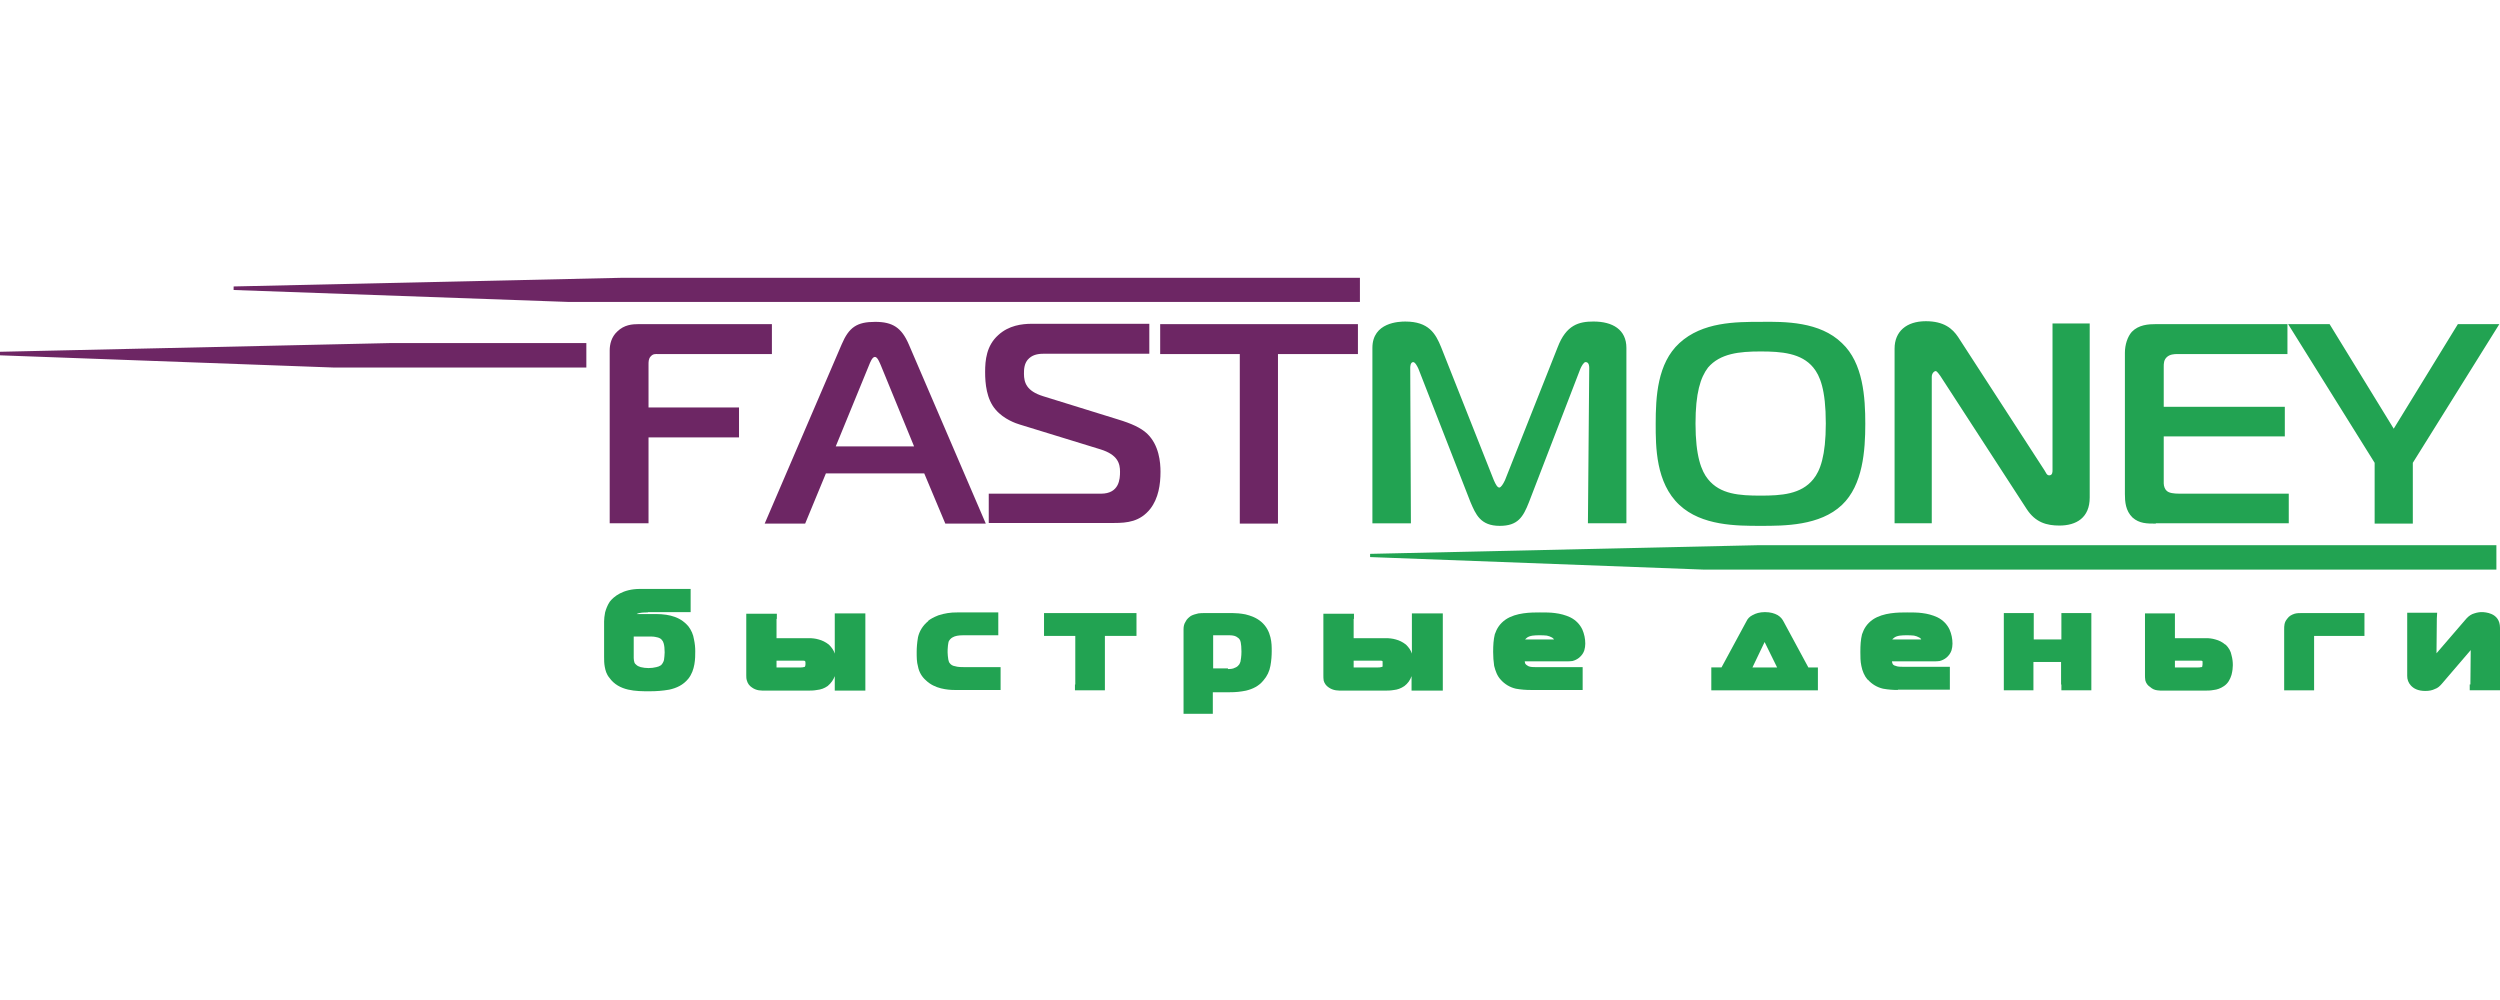 <svg width="180" height="72" viewBox="0 0 180 72" fill="none" xmlns="http://www.w3.org/2000/svg">
<g clip-path="url(#clip0_1704_1140)">
<path fill-rule="evenodd" clip-rule="evenodd" d="M43.898 37.7V25.236C43.898 24.796 44.016 24.264 44.443 23.869C44.941 23.383 45.509 23.336 46.007 23.336H55.577V25.491H47.38C47.191 25.491 47.025 25.467 46.859 25.653C46.694 25.815 46.694 26.047 46.694 26.232V29.336H53.209V31.491H46.694V37.677H43.898V37.7ZM60.6 24.796C61.122 23.568 61.69 23.174 63.017 23.174C64.272 23.174 64.913 23.591 65.433 24.796L70.977 37.7H68.063L66.546 34.086H59.464L57.971 37.7H55.057L60.6 24.796ZM60.174 32.14H65.813L63.42 26.302C63.325 26.093 63.183 25.698 62.993 25.698C62.804 25.698 62.662 26.069 62.567 26.302L60.174 32.14ZM71.142 35.545H79.268C80.595 35.545 80.642 34.479 80.642 33.97C80.642 33.391 80.5 32.742 79.221 32.349L73.416 30.564C73.18 30.495 72.279 30.193 71.688 29.498C71.023 28.733 70.929 27.599 70.929 26.789C70.929 25.931 71.023 24.888 71.877 24.124C72.635 23.428 73.582 23.313 74.293 23.313H82.751V25.467H75.24C74.862 25.467 74.435 25.491 74.103 25.791C73.725 26.115 73.725 26.626 73.725 26.904C73.725 27.552 73.914 28.155 75.099 28.525L80.476 30.193C81.472 30.495 82.134 30.797 82.584 31.213C83.461 32.047 83.556 33.298 83.556 33.97C83.556 34.874 83.413 35.869 82.822 36.635C82.087 37.561 81.163 37.654 80.216 37.654H71.19V35.545H71.142ZM89.265 37.7V25.491H83.533V23.336H97.771V25.491H92.014V37.7H89.267H89.265ZM97.914 21.738H40.89L16.821 20.88V20.625L44.846 20H97.914V21.738ZM42.217 26.464H24.07L0 25.583V25.328L28.026 24.703H42.217V26.464Z" fill="#6D2664"/>
<path fill-rule="evenodd" clip-rule="evenodd" d="M110.089 36.148C109.663 37.237 109.284 37.862 107.981 37.862C106.583 37.862 106.252 37.028 105.873 36.148L102.129 26.557C102.058 26.395 101.893 26.071 101.75 26.071C101.537 26.071 101.537 26.441 101.537 26.488L101.585 37.678H98.813V25.05C98.813 23.197 100.756 23.151 101.181 23.151C102.864 23.151 103.361 24.008 103.764 25.004L107.554 34.572C107.696 34.896 107.815 35.105 107.957 35.105C108.075 35.083 108.218 34.874 108.36 34.572L112.15 25.004C112.767 23.382 113.69 23.15 114.733 23.15C116.106 23.15 117.101 23.73 117.101 25.05V37.677H114.33L114.425 26.487C114.425 26.116 114.259 26.07 114.164 26.07C114.021 26.07 113.856 26.394 113.785 26.556L110.089 36.148V36.148ZM132.62 24.703C134.159 26.14 134.301 28.641 134.301 30.518C134.301 32.418 134.136 34.921 132.62 36.356C131.031 37.862 128.473 37.862 126.768 37.862C125.039 37.862 122.527 37.862 120.916 36.356C119.21 34.758 119.21 32.163 119.21 30.517C119.21 28.572 119.328 26.162 120.916 24.703C122.575 23.173 124.991 23.173 126.768 23.173C128.521 23.151 131.031 23.151 132.62 24.703ZM122.977 34.503C123.854 35.592 125.228 35.685 126.768 35.685C128.261 35.685 129.681 35.592 130.558 34.503C131.056 33.9 131.458 32.811 131.458 30.495C131.458 28.016 131.031 27.043 130.558 26.464C129.705 25.421 128.261 25.305 126.768 25.305C125.228 25.305 123.854 25.445 122.977 26.464C122.432 27.182 122.077 28.294 122.077 30.495C122.077 32.858 122.504 33.924 122.977 34.503ZM150.459 35.824C150.459 37.283 149.487 37.84 148.279 37.84C147.379 37.84 146.55 37.63 145.91 36.634L139.703 27.066C139.489 26.765 139.418 26.718 139.371 26.718C139.277 26.718 139.087 26.858 139.087 27.135V37.677H136.41V25.097C136.41 23.869 137.263 23.127 138.66 23.127C139.964 23.127 140.579 23.66 140.982 24.263L147.212 33.877C147.308 34.017 147.355 34.225 147.545 34.225C147.781 34.225 147.781 33.97 147.781 33.877V23.29H150.459V35.824ZM155.22 37.7C154.58 37.7 154.035 37.7 153.538 37.259C153.041 36.773 152.993 36.125 152.993 35.569V25.398C152.993 24.819 153.183 24.239 153.491 23.892C153.988 23.382 154.675 23.336 155.268 23.336H164.696V25.491H156.784C156.523 25.491 156.239 25.514 156.026 25.699C155.789 25.907 155.789 26.186 155.789 26.394V29.291H164.507V31.421H155.789V34.804C155.789 35.012 155.883 35.245 156.001 35.337C156.168 35.499 156.499 35.545 156.949 35.545H164.791V37.677H155.22V37.7ZM176.968 23.336H179.953L173.723 33.322V37.7H170.974V33.322L164.744 23.336H167.729L172.348 30.866L176.968 23.336V23.336ZM179.74 41.013H122.717L98.647 40.109V39.878L126.697 39.252H179.74V41.013V41.013ZM46.646 44.094C46.409 44.094 46.03 44.094 45.841 44.211H47.215C47.759 44.211 48.209 44.279 48.589 44.418C49.039 44.581 49.346 44.836 49.561 45.091C49.773 45.369 49.916 45.694 49.963 46.018C50.034 46.342 50.058 46.62 50.058 46.897C50.058 47.384 50.058 48.241 49.56 48.867C49.182 49.331 48.707 49.539 48.186 49.655C47.709 49.738 47.225 49.776 46.741 49.771C45.817 49.771 44.562 49.771 43.875 48.798C43.661 48.543 43.59 48.265 43.543 48.01C43.495 47.755 43.495 47.524 43.495 47.292V44.744C43.495 44.558 43.519 44.35 43.567 44.095C43.637 43.839 43.733 43.584 43.898 43.33C44.041 43.144 44.276 42.913 44.633 42.727C44.988 42.542 45.461 42.403 46.078 42.403H49.726V44.072H46.646V44.095V44.094ZM45.628 47.384C45.628 47.501 45.651 47.593 45.675 47.685C45.699 47.779 45.77 47.825 45.817 47.87C45.889 47.941 45.983 47.987 46.126 48.032C46.499 48.124 46.889 48.124 47.263 48.032C47.381 48.01 47.494 47.962 47.594 47.894C47.697 47.791 47.77 47.663 47.807 47.523C47.834 47.339 47.85 47.154 47.855 46.968C47.855 46.688 47.831 46.481 47.783 46.319C47.761 46.222 47.712 46.134 47.642 46.064C47.617 46.018 47.523 45.948 47.38 45.902C47.263 45.878 47.119 45.832 46.93 45.832H45.628V47.384ZM55.507 44.558V46.365H58.28C58.658 46.365 59.084 46.435 59.416 46.713C59.795 47.037 59.819 47.501 59.819 47.87C59.819 48.195 59.795 48.728 59.345 49.029C59.013 49.261 58.563 49.284 58.161 49.284H55.057C54.843 49.284 54.607 49.261 54.393 49.122C54.157 48.936 54.157 48.751 54.157 48.566V44.558H55.507V44.558ZM55.507 48.15C55.507 48.218 55.483 48.357 55.601 48.403C55.697 48.473 55.815 48.473 55.91 48.473H57.686C57.875 48.473 58.113 48.473 58.279 48.334C58.421 48.196 58.444 47.963 58.444 47.801C58.444 47.663 58.444 47.43 58.279 47.315C58.136 47.175 57.876 47.153 57.734 47.153H55.554V48.149H55.506L55.507 48.15ZM60.53 44.558H61.881V49.284H60.53V44.558Z" fill="#22A352"/>
<path fill-rule="evenodd" clip-rule="evenodd" d="M55.507 44.558V46.366H58.28C58.658 46.366 59.084 46.435 59.416 46.713C59.795 47.037 59.819 47.501 59.819 47.871C59.819 48.195 59.795 48.729 59.345 49.03C59.013 49.261 58.563 49.284 58.161 49.284H55.057C54.843 49.284 54.607 49.261 54.393 49.122C54.157 48.937 54.157 48.751 54.157 48.566V44.558H55.507V44.558ZM55.507 48.15C55.507 48.218 55.483 48.357 55.601 48.404C55.697 48.473 55.815 48.473 55.91 48.473H57.686C57.875 48.473 58.113 48.473 58.279 48.335C58.421 48.196 58.444 47.964 58.444 47.802C58.444 47.663 58.444 47.431 58.279 47.316C58.136 47.176 57.876 47.154 57.734 47.154H55.554V48.149H55.506L55.507 48.15ZM60.53 44.558H61.88V49.284H60.53V44.558Z" fill="#22A352"/>
<path d="M55.91 44.558V45.948H58.255C58.469 45.948 58.706 45.971 58.942 46.041C59.203 46.11 59.44 46.226 59.677 46.411C59.89 46.62 60.032 46.828 60.103 47.06V44.165H62.306V49.724H60.103V48.682C60.008 48.937 59.843 49.191 59.582 49.4C59.358 49.557 59.096 49.653 58.824 49.678C58.587 49.724 58.35 49.724 58.161 49.724H55.057C54.939 49.724 54.796 49.724 54.631 49.701C54.451 49.672 54.28 49.601 54.133 49.493C53.959 49.381 53.832 49.207 53.778 49.007C53.731 48.867 53.731 48.751 53.731 48.613V44.187H55.934V44.558H55.91V44.558ZM55.081 46.342V44.952H54.583V48.543C54.583 48.613 54.583 48.682 54.607 48.705C54.607 48.729 54.631 48.729 54.654 48.775C54.702 48.798 54.749 48.822 54.82 48.844C54.915 48.867 54.986 48.867 55.081 48.867H55.649C55.539 48.841 55.434 48.794 55.341 48.729H55.318C55.081 48.543 55.081 48.334 55.081 48.172V46.342V46.342ZM58.255 46.759H57.994H58.042C58.208 46.782 58.373 46.852 58.54 46.99C58.848 47.246 58.848 47.57 58.848 47.778V47.801C58.848 47.894 58.848 48.034 58.824 48.172C58.777 48.334 58.706 48.496 58.563 48.636C58.426 48.764 58.252 48.844 58.066 48.867L58.019 48.891H58.184C58.373 48.891 58.563 48.891 58.729 48.867C58.871 48.844 59.013 48.798 59.132 48.729C59.244 48.639 59.327 48.518 59.369 48.381C59.392 48.219 59.416 48.034 59.416 47.895C59.416 47.732 59.392 47.547 59.369 47.408C59.341 47.264 59.266 47.134 59.156 47.037C59.04 46.95 58.912 46.88 58.777 46.828C58.588 46.759 58.421 46.759 58.255 46.759H58.255ZM55.91 48.056H57.639C57.711 48.056 57.782 48.056 57.852 48.034C57.9 48.034 57.924 48.01 57.948 48.01C57.948 47.987 57.971 47.987 57.971 47.964C57.994 47.918 57.994 47.848 57.994 47.778C57.994 47.709 57.994 47.616 57.971 47.616L57.948 47.593C57.924 47.57 57.9 47.57 57.852 47.57H55.91V48.056V48.056ZM61.453 44.952H60.956V48.867H61.453V44.951V44.952Z" fill="#22A352"/>
<path fill-rule="evenodd" clip-rule="evenodd" d="M68.726 49.284C68.276 49.284 67.494 49.215 66.949 48.706C66.451 48.242 66.404 47.64 66.404 46.968C66.404 46.412 66.428 45.601 67.067 45.069C67.328 44.86 67.802 44.558 68.867 44.558H71.402V45.368H69.294C68.417 45.368 67.991 45.717 67.849 46.11C67.755 46.366 67.755 46.875 67.755 46.99C67.755 47.27 67.778 47.732 67.967 47.987C68.252 48.427 68.892 48.473 69.436 48.473H71.569V49.284H68.727H68.726Z" fill="#22A352"/>
<path d="M68.726 49.678C68.465 49.678 68.134 49.655 67.754 49.562C67.376 49.47 66.972 49.284 66.665 48.983C66.367 48.726 66.167 48.374 66.096 47.987C66.001 47.663 66.001 47.315 66.001 46.944C66.001 46.643 66.025 46.296 66.096 45.879C66.191 45.462 66.428 45.045 66.831 44.72V44.697C66.972 44.581 67.209 44.443 67.565 44.303C68 44.159 68.457 44.089 68.915 44.095H71.877V45.74H69.342C69.01 45.74 68.773 45.786 68.607 45.879C68.47 45.948 68.362 46.062 68.299 46.203C68.276 46.273 68.276 46.365 68.252 46.482C68.228 46.666 68.228 46.875 68.228 46.968C68.228 47.106 68.252 47.315 68.276 47.477C68.299 47.57 68.323 47.686 68.37 47.732C68.413 47.796 68.469 47.849 68.535 47.889C68.6 47.929 68.673 47.954 68.749 47.964C68.963 48.034 69.247 48.034 69.484 48.034H72.043V49.678H68.726ZM67.968 48.775C68.229 48.844 68.513 48.867 68.702 48.867H68.915C68.773 48.844 68.631 48.844 68.489 48.798C68.11 48.705 67.802 48.52 67.589 48.195C67.494 48.056 67.447 47.848 67.4 47.663C67.356 47.449 67.332 47.232 67.328 47.015C67.328 46.921 67.351 46.69 67.351 46.435C67.376 46.295 67.399 46.111 67.447 45.994C67.541 45.67 67.778 45.392 68.158 45.207C68.37 45.114 68.608 45.022 68.915 44.998H68.868C68.394 44.998 68.062 45.067 67.802 45.138C67.633 45.201 67.474 45.286 67.328 45.392C67.067 45.6 66.95 45.855 66.901 46.11C66.831 46.411 66.807 46.713 66.807 46.99C66.807 47.314 66.831 47.593 66.901 47.825C66.949 48.034 67.043 48.242 67.233 48.427C67.447 48.589 67.707 48.705 67.968 48.775V48.775Z" fill="#22A352"/>
<path fill-rule="evenodd" clip-rule="evenodd" d="M77.823 49.284V45.346H75.597V44.558H81.4V45.346H79.15V49.284H77.823Z" fill="#22A352"/>
<path d="M77.421 49.284V45.786H75.17V44.142H81.827V45.785H79.552V49.702H77.397V49.285H77.421V49.284ZM78.25 45.345V48.843H78.723V44.952H78.25V45.345V45.345Z" fill="#22A352"/>
<path fill-rule="evenodd" clip-rule="evenodd" d="M86.945 50.976H85.641V45.3C85.641 44.976 85.831 44.789 85.973 44.697C86.186 44.558 86.471 44.558 86.707 44.558H88.769C89.147 44.558 89.953 44.605 90.522 45.091C91.137 45.601 91.137 46.366 91.137 46.898C91.137 47.547 91.114 48.242 90.664 48.729C90.119 49.377 89.171 49.446 88.579 49.446H86.921V50.976H86.944H86.945ZM88.412 48.59C89.077 48.59 89.385 48.335 89.55 48.149C89.669 48.011 89.811 47.709 89.811 46.99C89.811 46.342 89.716 46.064 89.645 45.948C89.479 45.624 89.1 45.393 88.508 45.393H87.229C87.159 45.391 87.091 45.416 87.04 45.462C87.012 45.479 86.988 45.503 86.972 45.531C86.955 45.559 86.945 45.591 86.944 45.624V48.613H88.413V48.589L88.412 48.59Z" fill="#22A352"/>
<path fill-rule="evenodd" clip-rule="evenodd" d="M86.945 50.976H85.641V45.3C85.641 44.976 85.831 44.789 85.973 44.697C86.186 44.558 86.471 44.558 86.707 44.558H88.769C89.147 44.558 89.953 44.605 90.522 45.091C91.137 45.601 91.137 46.366 91.137 46.898C91.137 47.547 91.114 48.242 90.664 48.729C90.119 49.377 89.171 49.446 88.579 49.446H86.921V50.976H86.944H86.945ZM88.412 48.59C89.077 48.59 89.385 48.335 89.55 48.149C89.669 48.011 89.811 47.709 89.811 46.99C89.811 46.342 89.716 46.064 89.645 45.948C89.479 45.624 89.1 45.393 88.508 45.393H87.229C87.229 45.393 87.086 45.415 87.04 45.462C86.968 45.508 86.944 45.624 86.944 45.624V48.613H88.413V48.589L88.412 48.59Z" fill="#22A352"/>
<path d="M86.945 51.392H85.215V45.3C85.215 45.091 85.262 44.906 85.357 44.767C85.451 44.558 85.618 44.443 85.736 44.35C85.902 44.258 86.092 44.211 86.281 44.165C86.423 44.142 86.589 44.142 86.707 44.142H88.769C88.981 44.142 89.314 44.165 89.669 44.234C90.048 44.327 90.451 44.466 90.806 44.767C91.185 45.091 91.374 45.486 91.47 45.879C91.564 46.25 91.564 46.597 91.564 46.876C91.564 47.2 91.54 47.571 91.47 47.941C91.403 48.328 91.231 48.689 90.972 48.984C90.64 49.401 90.189 49.61 89.716 49.725C89.334 49.805 88.945 49.844 88.555 49.841H87.323V51.393H86.945V51.392ZM86.045 50.559H86.518V49.006H88.602C88.887 49.006 89.242 48.983 89.575 48.914C89.882 48.843 90.166 48.705 90.379 48.45C90.545 48.265 90.64 48.033 90.687 47.778C90.758 47.5 90.758 47.175 90.758 46.897C90.758 46.643 90.758 46.365 90.687 46.064C90.616 45.832 90.498 45.578 90.285 45.392H90.261C90.048 45.183 89.764 45.09 89.503 45.021C89.242 44.952 88.958 44.952 88.791 44.952H86.707C86.613 44.952 86.494 44.952 86.399 44.975C86.305 44.998 86.257 44.998 86.186 45.044C86.163 45.068 86.092 45.114 86.092 45.16C86.068 45.183 86.068 45.252 86.068 45.299V50.559H86.044H86.045ZM88.412 48.172C88.627 48.172 88.792 48.149 88.91 48.079C89.025 48.042 89.125 47.969 89.195 47.87L89.219 47.848C89.242 47.825 89.266 47.755 89.314 47.639C89.337 47.5 89.385 47.268 89.385 46.921C89.385 46.597 89.36 46.411 89.337 46.273C89.314 46.156 89.29 46.087 89.266 46.064C89.219 45.971 89.124 45.902 89.005 45.832C88.863 45.762 88.698 45.739 88.484 45.739H87.347V48.125H88.413V48.172H88.412ZM89.242 48.843C89.029 48.936 88.745 48.983 88.413 48.983H86.518V45.578C86.518 45.578 86.565 45.253 86.755 45.091L86.778 45.068L86.802 45.044C86.826 45.021 87.015 44.952 87.015 44.952L87.11 44.905H88.484C88.839 44.905 89.124 44.975 89.384 45.09C89.669 45.23 89.882 45.438 90 45.694C90.048 45.785 90.119 45.925 90.143 46.133C90.166 46.318 90.214 46.574 90.214 46.921C90.214 47.315 90.166 47.616 90.119 47.825C90.083 48.011 90.002 48.186 89.882 48.334C89.764 48.543 89.55 48.728 89.242 48.843V48.843Z" fill="#22A352"/>
<path fill-rule="evenodd" clip-rule="evenodd" d="M97.036 44.558V46.366H99.784C100.163 46.366 100.589 46.435 100.921 46.713C101.3 47.037 101.324 47.501 101.324 47.871C101.324 48.195 101.3 48.729 100.874 49.03C100.518 49.261 100.092 49.284 99.689 49.284H96.586C96.372 49.284 96.112 49.261 95.899 49.122C95.686 48.937 95.686 48.751 95.686 48.566V44.558H97.036ZM97.036 48.15C97.036 48.218 97.013 48.357 97.13 48.404C97.201 48.473 97.32 48.473 97.415 48.473H99.192C99.405 48.473 99.618 48.473 99.808 48.335C99.95 48.196 99.95 47.964 99.95 47.802C99.95 47.663 99.973 47.431 99.808 47.316C99.642 47.176 99.405 47.154 99.263 47.154H97.084V48.149H97.036V48.15ZM102.058 44.558H103.432V49.284H102.058V44.558Z" fill="#22A352"/>
<path fill-rule="evenodd" clip-rule="evenodd" d="M97.036 44.558V46.366H99.784C100.163 46.366 100.589 46.435 100.921 46.713C101.3 47.037 101.324 47.501 101.324 47.871C101.324 48.195 101.3 48.729 100.874 49.03C100.518 49.261 100.092 49.284 99.689 49.284H96.586C96.372 49.284 96.112 49.261 95.899 49.122C95.686 48.937 95.686 48.751 95.686 48.566V44.558H97.036ZM97.036 48.15C97.036 48.218 97.013 48.357 97.13 48.404C97.201 48.473 97.32 48.473 97.415 48.473H99.192C99.405 48.473 99.618 48.473 99.808 48.335C99.95 48.196 99.95 47.964 99.95 47.802C99.95 47.663 99.973 47.431 99.808 47.316C99.642 47.176 99.405 47.154 99.263 47.154H97.084V48.149H97.036V48.15ZM102.058 44.558H103.432V49.284H102.058V44.558Z" fill="#22A352"/>
<path d="M97.463 44.558V45.948H99.784C99.998 45.948 100.258 45.971 100.495 46.041C100.756 46.11 100.992 46.226 101.229 46.411C101.443 46.62 101.585 46.828 101.656 47.06V44.165H103.882V49.724H101.632V48.682C101.535 48.969 101.353 49.22 101.11 49.4C100.874 49.562 100.613 49.655 100.377 49.678C100.116 49.724 99.902 49.724 99.713 49.724H96.609C96.468 49.724 96.349 49.724 96.183 49.701C95.996 49.673 95.817 49.602 95.662 49.493C95.488 49.38 95.361 49.207 95.306 49.007C95.283 48.867 95.283 48.751 95.283 48.613V44.187H97.486V44.558H97.463V44.558ZM96.609 46.342V44.952H96.112V48.705C96.136 48.729 96.136 48.729 96.159 48.775C96.207 48.798 96.278 48.822 96.349 48.844C96.42 48.867 96.515 48.867 96.609 48.867H97.178C97.06 48.842 96.948 48.794 96.847 48.729C96.586 48.543 96.609 48.334 96.609 48.172V46.342V46.342ZM99.784 46.759H99.523H99.594C99.76 46.782 99.927 46.852 100.092 46.99C100.377 47.246 100.377 47.57 100.377 47.778V47.801C100.377 47.894 100.377 48.034 100.352 48.172C100.318 48.351 100.227 48.514 100.092 48.636L100.069 48.658C99.933 48.77 99.769 48.842 99.594 48.867H99.571L99.523 48.891H99.713C99.879 48.891 100.092 48.891 100.258 48.867C100.4 48.844 100.542 48.798 100.637 48.729C100.699 48.692 100.753 48.641 100.794 48.581C100.835 48.521 100.862 48.453 100.874 48.381C100.921 48.219 100.921 48.034 100.921 47.895C100.921 47.732 100.921 47.547 100.874 47.408C100.845 47.264 100.77 47.134 100.66 47.037C100.544 46.95 100.417 46.88 100.281 46.828C100.116 46.759 99.95 46.759 99.784 46.759ZM97.463 48.056H99.192C99.286 48.056 99.358 48.056 99.429 48.034C99.452 48.034 99.5 48.01 99.523 48.01L99.547 47.987V47.778V47.616L99.523 47.593C99.5 47.57 99.476 47.57 99.429 47.57H97.463V48.056V48.056ZM103.006 44.952H102.485V48.867H103.006V44.951V44.952Z" fill="#22A352"/>
<path fill-rule="evenodd" clip-rule="evenodd" d="M110.208 49.284C109.592 49.284 108.881 49.238 108.36 48.682C107.981 48.241 107.934 47.57 107.934 46.944C107.934 46.064 107.981 45.416 108.644 44.974C109.308 44.534 110.303 44.534 110.872 44.534C111.582 44.534 112.293 44.558 112.838 44.836C113.548 45.183 113.69 45.785 113.69 46.365C113.69 46.62 113.667 46.897 113.407 47.083C113.217 47.222 113.003 47.245 112.767 47.245H109.308C109.308 47.454 109.331 47.755 109.402 47.894C109.568 48.403 110.114 48.45 110.587 48.45H113.501V49.26H110.208V49.284V49.284ZM112.056 46.457C112.316 46.457 112.364 46.295 112.364 46.18C112.364 45.878 112.151 45.647 111.985 45.532C111.653 45.322 111.226 45.322 110.847 45.322C110.493 45.322 109.947 45.322 109.592 45.646C109.331 45.902 109.331 46.156 109.331 46.48H112.056V46.458V46.457Z" fill="#22A352"/>
<path fill-rule="evenodd" clip-rule="evenodd" d="M110.208 49.284C109.592 49.284 108.881 49.238 108.36 48.682C107.981 48.241 107.934 47.57 107.934 46.944C107.934 46.064 107.981 45.416 108.644 44.974C109.308 44.534 110.303 44.534 110.872 44.534C111.582 44.534 112.293 44.558 112.838 44.836C113.548 45.183 113.69 45.785 113.69 46.365C113.69 46.62 113.667 46.897 113.407 47.083C113.217 47.222 113.003 47.245 112.767 47.245H109.308C109.308 47.454 109.331 47.755 109.402 47.894C109.568 48.403 110.114 48.45 110.587 48.45H113.501V49.26H110.208V49.284V49.284ZM112.056 46.457C112.316 46.457 112.364 46.295 112.364 46.18C112.364 45.878 112.151 45.647 111.985 45.532C111.653 45.322 111.226 45.322 110.847 45.322C110.493 45.322 109.947 45.322 109.592 45.646C109.331 45.902 109.331 46.156 109.331 46.48H112.056V46.458V46.457Z" fill="#22A352"/>
<path d="M110.208 49.678C109.876 49.678 109.521 49.655 109.142 49.586C108.72 49.49 108.338 49.263 108.052 48.938C107.792 48.658 107.673 48.311 107.579 47.941C107.531 47.611 107.507 47.278 107.507 46.944C107.507 46.458 107.531 46.064 107.625 45.671C107.768 45.253 107.981 44.905 108.408 44.605C109.166 44.095 110.256 44.095 110.872 44.095C111.251 44.095 111.63 44.095 111.961 44.141C112.34 44.188 112.696 44.28 113.051 44.443C113.477 44.651 113.761 44.975 113.927 45.322C114.069 45.646 114.14 45.995 114.14 46.342C114.14 46.504 114.117 46.666 114.069 46.828C113.998 47.037 113.88 47.199 113.69 47.361C113.55 47.471 113.389 47.55 113.217 47.593C113.075 47.616 112.932 47.616 112.79 47.616H109.781C109.781 47.663 109.806 47.709 109.806 47.756C109.853 47.848 109.947 47.918 110.043 47.964C110.185 48.034 110.422 48.034 110.611 48.034H113.951V49.678H110.208V49.678ZM109.356 48.775C109.616 48.844 109.9 48.867 110.185 48.867C110.043 48.844 109.876 48.822 109.758 48.775C109.426 48.658 109.142 48.451 109.023 48.056V48.034C109 47.941 108.952 47.825 108.929 47.663C108.906 47.523 108.906 47.384 108.906 47.246V46.481C108.906 46.295 108.906 46.133 108.952 45.948C109 45.74 109.095 45.554 109.308 45.369C109.568 45.138 109.853 45.045 110.137 44.998C109.71 45.022 109.237 45.138 108.906 45.346C108.668 45.508 108.55 45.717 108.479 45.949C108.384 46.226 108.384 46.574 108.384 46.99C108.384 47.292 108.384 47.593 108.431 47.848C108.479 48.08 108.573 48.288 108.692 48.451C108.881 48.613 109.118 48.729 109.356 48.775V48.775ZM111.89 44.976C111.748 44.952 111.559 44.952 111.416 44.952L111.487 44.976C111.748 44.998 111.985 45.068 112.198 45.207C112.34 45.3 112.53 45.462 112.624 45.624C112.719 45.763 112.79 45.971 112.79 46.18C112.798 46.332 112.747 46.481 112.648 46.597C112.557 46.721 112.421 46.804 112.269 46.828H112.814C112.909 46.828 112.98 46.828 113.051 46.806C113.098 46.782 113.146 46.782 113.193 46.736C113.24 46.713 113.288 46.643 113.288 46.597C113.311 46.504 113.311 46.435 113.311 46.342C113.311 46.087 113.288 45.856 113.169 45.647C113.06 45.436 112.886 45.265 112.672 45.161C112.459 45.068 112.198 45.022 111.89 44.975V44.976ZM111.89 46.041C111.855 45.983 111.806 45.935 111.748 45.902C111.63 45.836 111.502 45.789 111.369 45.763C111.203 45.74 111.014 45.74 110.847 45.74H110.824C110.564 45.74 110.114 45.74 109.9 45.948L109.806 46.041H111.89V46.041Z" fill="#22A352"/>
<path fill-rule="evenodd" clip-rule="evenodd" d="M126.08 44.952C126.223 44.697 126.459 44.488 127.052 44.488C127.692 44.488 127.905 44.72 128.023 44.952L129.918 48.474H130.464V49.284H123.641V48.474H124.185L126.08 44.952V44.952ZM125.488 48.474H128.639L127.194 45.531C127.17 45.485 127.147 45.392 127.076 45.392C127.028 45.392 126.981 45.461 126.957 45.531L125.488 48.473V48.474Z" fill="#22A352"/>
<path fill-rule="evenodd" clip-rule="evenodd" d="M126.08 44.952C126.223 44.697 126.459 44.488 127.052 44.488C127.692 44.488 127.905 44.72 128.023 44.952L129.918 48.474H130.464V49.284H123.641V48.474H124.185L126.08 44.952V44.952ZM125.488 48.474H128.639L127.194 45.531C127.17 45.485 127.147 45.392 127.076 45.392C127.076 45.392 126.981 45.461 126.957 45.531L125.488 48.473V48.474Z" fill="#22A352"/>
<path d="M125.726 44.767C125.82 44.558 125.962 44.396 126.199 44.281C126.412 44.164 126.697 44.072 127.076 44.072C127.478 44.072 127.763 44.164 127.976 44.281C128.213 44.419 128.331 44.581 128.426 44.767L130.202 48.056H130.889V49.702H123.214V48.055H123.948L125.726 44.766V44.767ZM126.601 44.976C126.53 44.998 126.484 45.068 126.459 45.138L124.564 48.658L124.47 48.867H124.849L125.133 48.288L126.555 45.369C126.601 45.23 126.886 45.045 126.886 45.045L126.98 44.998H127.076C127.407 44.998 127.502 45.207 127.573 45.346V45.369L129.042 48.311L129.302 48.891H129.681L129.563 48.682L127.668 45.16C127.644 45.091 127.573 45.045 127.526 44.998C127.377 44.931 127.215 44.899 127.052 44.905C126.898 44.884 126.741 44.908 126.601 44.976V44.976ZM126.176 48.056H127.952L127.052 46.226L126.176 48.056Z" fill="#22A352"/>
<path fill-rule="evenodd" clip-rule="evenodd" d="M136.646 49.284C136.031 49.284 135.319 49.238 134.798 48.682C134.419 48.241 134.372 47.57 134.372 46.944C134.372 46.064 134.419 45.416 135.083 44.974C135.746 44.534 136.741 44.534 137.31 44.534C138.02 44.534 138.731 44.558 139.276 44.836C139.987 45.183 140.128 45.785 140.128 46.365C140.128 46.62 140.105 46.897 139.845 47.083C139.655 47.222 139.442 47.245 139.205 47.245H135.746C135.746 47.454 135.769 47.755 135.817 47.894C136.006 48.403 136.552 48.45 137.025 48.45H139.939V49.26H136.646V49.284V49.284ZM138.495 46.457C138.755 46.457 138.802 46.295 138.802 46.18C138.802 45.878 138.589 45.647 138.423 45.532C138.091 45.322 137.665 45.322 137.286 45.322C136.931 45.322 136.386 45.322 136.031 45.646C135.769 45.902 135.769 46.156 135.769 46.48H138.495V46.458V46.457Z" fill="#22A352"/>
<path fill-rule="evenodd" clip-rule="evenodd" d="M136.646 49.284C136.031 49.284 135.319 49.238 134.798 48.682C134.419 48.241 134.372 47.57 134.372 46.944C134.372 46.064 134.419 45.416 135.083 44.974C135.746 44.534 136.741 44.534 137.31 44.534C138.02 44.534 138.731 44.558 139.276 44.836C139.987 45.183 140.128 45.785 140.128 46.365C140.128 46.62 140.105 46.897 139.845 47.083C139.655 47.222 139.442 47.245 139.205 47.245H135.746C135.746 47.454 135.769 47.755 135.817 47.894C136.006 48.403 136.552 48.45 137.025 48.45H139.939V49.26H136.646V49.284V49.284ZM138.495 46.457C138.755 46.457 138.802 46.295 138.802 46.18C138.802 45.878 138.589 45.647 138.423 45.532C138.091 45.322 137.665 45.322 137.286 45.322C136.931 45.322 136.386 45.322 136.031 45.646C135.769 45.902 135.769 46.156 135.769 46.48H138.495V46.458V46.457Z" fill="#22A352"/>
<path d="M136.646 49.678C136.315 49.678 135.96 49.655 135.581 49.586C135.158 49.49 134.776 49.263 134.49 48.938H134.467C134.23 48.658 134.088 48.311 134.017 47.941C133.946 47.617 133.946 47.269 133.946 46.944C133.946 46.458 133.969 46.064 134.065 45.671C134.207 45.253 134.419 44.905 134.846 44.605C135.604 44.095 136.694 44.095 137.31 44.095C137.689 44.095 138.068 44.095 138.399 44.141C138.778 44.188 139.134 44.28 139.489 44.443C139.916 44.651 140.2 44.975 140.366 45.322C140.508 45.646 140.579 45.995 140.579 46.342C140.579 46.504 140.555 46.666 140.508 46.828C140.435 47.038 140.303 47.223 140.129 47.361C139.988 47.471 139.827 47.55 139.655 47.593C139.513 47.616 139.371 47.616 139.228 47.616H136.22C136.22 47.663 136.244 47.709 136.244 47.732C136.267 47.848 136.362 47.918 136.481 47.941C136.623 48.01 136.86 48.01 137.049 48.01H140.39V49.655H136.646V49.678V49.678ZM135.794 48.775C136.054 48.844 136.339 48.867 136.623 48.867C136.481 48.844 136.315 48.822 136.196 48.775C135.865 48.658 135.581 48.451 135.462 48.056V48.034C135.438 47.941 135.391 47.801 135.367 47.663C135.344 47.523 135.344 47.384 135.344 47.246V46.481C135.344 46.295 135.344 46.133 135.391 45.948C135.438 45.74 135.533 45.554 135.746 45.369C136.007 45.138 136.291 45.045 136.575 44.998C136.149 45.022 135.675 45.138 135.344 45.346C135.107 45.508 134.988 45.717 134.917 45.949C134.846 46.226 134.823 46.574 134.823 46.99C134.823 47.292 134.823 47.593 134.869 47.848C134.917 48.08 135.012 48.288 135.13 48.451C135.319 48.613 135.557 48.729 135.794 48.775V48.775ZM138.305 44.976C138.162 44.952 137.973 44.952 137.831 44.952L137.902 44.976C138.162 44.998 138.399 45.068 138.613 45.207C138.755 45.3 138.945 45.462 139.039 45.624C139.134 45.763 139.205 45.971 139.205 46.18C139.213 46.332 139.162 46.481 139.063 46.597C138.971 46.721 138.835 46.804 138.684 46.828H139.228C139.324 46.828 139.395 46.828 139.466 46.806C139.513 46.782 139.56 46.782 139.608 46.736C139.655 46.713 139.703 46.643 139.703 46.597C139.726 46.504 139.726 46.435 139.726 46.342C139.726 46.087 139.703 45.856 139.584 45.647C139.475 45.436 139.301 45.265 139.087 45.161C138.897 45.068 138.613 45.022 138.305 44.975V44.976ZM138.328 46.041C138.281 45.948 138.234 45.925 138.187 45.902C138.069 45.836 137.941 45.789 137.808 45.763C137.641 45.74 137.452 45.74 137.286 45.74H137.262C137.002 45.74 136.552 45.74 136.339 45.948C136.291 45.971 136.267 46.018 136.244 46.041H138.328V46.041Z" fill="#22A352"/>
<path fill-rule="evenodd" clip-rule="evenodd" d="M148.823 49.284V47.223H146.004V49.284H144.677V44.558H146.004V46.435H148.823V44.558H150.15V49.284H148.823Z" fill="#22A352"/>
<path d="M148.397 49.284V47.662H146.407V49.701H144.275V44.141H146.43V46.04H148.42V44.141H150.577V49.701H148.42V49.284H148.397ZM149.25 47.222V48.843H149.723V44.928H149.25V47.222ZM145.578 47.222V44.974H145.104V48.89H145.578V47.222Z" fill="#22A352"/>
<path fill-rule="evenodd" clip-rule="evenodd" d="M156.168 44.558V46.366H158.844C159.223 46.366 159.627 46.435 159.935 46.713C160.314 47.037 160.337 47.501 160.337 47.871C160.337 48.195 160.314 48.729 159.887 49.03C159.556 49.261 159.106 49.284 158.75 49.284H155.741C155.528 49.284 155.315 49.261 155.078 49.122C154.865 48.937 154.865 48.751 154.865 48.566V44.558H156.168V44.558ZM156.168 48.15C156.168 48.218 156.144 48.357 156.239 48.404C156.327 48.449 156.424 48.472 156.523 48.473H158.253C158.465 48.473 158.679 48.473 158.844 48.335C158.987 48.196 158.987 47.964 158.987 47.802C158.987 47.663 159.011 47.431 158.844 47.316C158.703 47.176 158.465 47.154 158.3 47.154H156.168V48.149V48.15Z" fill="#22A352"/>
<path fill-rule="evenodd" clip-rule="evenodd" d="M156.168 44.558V46.366H158.844C159.223 46.366 159.627 46.435 159.935 46.713C160.314 47.037 160.337 47.501 160.337 47.871C160.337 48.195 160.314 48.729 159.887 49.03C159.556 49.261 159.106 49.284 158.75 49.284H155.741C155.528 49.284 155.315 49.261 155.078 49.122C154.865 48.937 154.865 48.751 154.865 48.566V44.558H156.168V44.558ZM156.168 48.15C156.168 48.218 156.144 48.357 156.239 48.404C156.327 48.449 156.424 48.472 156.523 48.473H158.253C158.465 48.473 158.679 48.473 158.844 48.335C158.987 48.196 158.987 47.964 158.987 47.802C158.987 47.663 159.011 47.431 158.844 47.316C158.703 47.176 158.465 47.154 158.3 47.154H156.168V48.149V48.15Z" fill="#22A352"/>
<path d="M156.594 44.558V45.948H158.844C159.058 45.948 159.271 45.971 159.508 46.041C159.769 46.11 160.006 46.226 160.219 46.411H160.242C160.479 46.643 160.621 46.898 160.669 47.177C160.74 47.431 160.764 47.663 160.764 47.894C160.764 48.08 160.74 48.311 160.669 48.589C160.575 48.891 160.432 49.192 160.125 49.399C159.887 49.562 159.627 49.655 159.39 49.678C159.153 49.724 158.94 49.724 158.726 49.724H155.718C155.599 49.724 155.457 49.724 155.315 49.701C155.129 49.678 154.955 49.597 154.818 49.47C154.729 49.416 154.652 49.346 154.591 49.262C154.53 49.179 154.486 49.084 154.462 48.983C154.439 48.844 154.439 48.705 154.439 48.589V44.165H156.594V44.558V44.558ZM155.741 46.342V44.952H155.291V48.705C155.315 48.729 155.315 48.751 155.339 48.775C155.386 48.798 155.433 48.822 155.504 48.844C155.582 48.864 155.662 48.872 155.741 48.867H156.31H156.286C156.17 48.837 156.058 48.79 155.955 48.729C155.87 48.666 155.804 48.581 155.766 48.482C155.729 48.383 155.72 48.276 155.741 48.172V48.149H155.718V46.342H155.741V46.342ZM158.844 46.759H158.584H158.655C158.798 46.782 158.987 46.875 159.129 46.99C159.413 47.246 159.413 47.57 159.413 47.778V47.801C159.413 47.894 159.413 48.034 159.39 48.172C159.365 48.355 159.272 48.52 159.129 48.636C158.992 48.763 158.818 48.844 158.632 48.867L158.584 48.891H158.75C158.915 48.891 159.105 48.891 159.271 48.867C159.413 48.844 159.532 48.798 159.65 48.729C159.713 48.687 159.767 48.633 159.808 48.569C159.849 48.505 159.876 48.433 159.887 48.358C159.911 48.196 159.935 48.01 159.935 47.872C159.935 47.71 159.911 47.523 159.887 47.385C159.859 47.241 159.784 47.111 159.674 47.014C159.574 46.918 159.452 46.846 159.319 46.805C159.153 46.759 159.011 46.759 158.844 46.759V46.759ZM156.594 48.056H158.253C158.347 48.056 158.419 48.056 158.465 48.034H158.49C158.513 48.034 158.536 48.034 158.561 48.01V47.964C158.584 47.918 158.584 47.848 158.584 47.778V47.616L158.561 47.593C158.536 47.57 158.513 47.57 158.49 47.57H156.594V48.056V48.056Z" fill="#22A352"/>
<path fill-rule="evenodd" clip-rule="evenodd" d="M164.886 49.284V45.323C164.886 45.137 164.886 44.952 165.005 44.79C165.194 44.558 165.455 44.534 165.715 44.534H169.814V45.345H166.544C166.45 45.345 166.331 45.369 166.284 45.438C166.189 45.531 166.189 45.6 166.189 45.716V49.284H164.886V49.284Z" fill="#22A352"/>
<path d="M164.46 49.284V45.323C164.46 45.067 164.46 44.812 164.673 44.557C164.815 44.349 165.005 44.257 165.218 44.187C165.384 44.141 165.549 44.141 165.715 44.141H170.241V45.785H166.615V49.702H164.46V49.285V49.284ZM165.313 45.323V48.867H165.763V45.693C165.763 45.485 165.763 45.322 166.023 45.114C166.094 45.068 166.165 44.998 166.284 44.975C166.307 44.975 166.332 44.952 166.379 44.952H165.739C165.644 44.952 165.549 44.952 165.478 44.975C165.432 44.998 165.384 44.998 165.36 45.044C165.313 45.09 165.313 45.206 165.313 45.322V45.323Z" fill="#22A352"/>
<path fill-rule="evenodd" clip-rule="evenodd" d="M178.295 49.284L178.342 45.925C178.342 45.832 178.366 45.786 178.271 45.786C178.247 45.786 178.199 45.809 178.128 45.925L175.499 48.983C175.286 49.238 175.073 49.353 174.646 49.353C173.865 49.353 173.769 48.936 173.769 48.682V44.535H175.073L175.025 47.918C175.025 48.011 175.025 48.057 175.12 48.057C175.191 48.057 175.239 47.964 175.286 47.918L177.939 44.813C178.176 44.535 178.484 44.489 178.745 44.489C178.934 44.489 179.621 44.513 179.621 45.208V49.286H178.295V49.284Z" fill="#22A352"/>
<path fill-rule="evenodd" clip-rule="evenodd" d="M178.295 49.284L178.342 45.925C178.342 45.832 178.366 45.786 178.271 45.786C178.271 45.786 178.199 45.809 178.128 45.925L175.499 48.983C175.286 49.238 175.073 49.353 174.646 49.353C173.865 49.353 173.769 48.936 173.769 48.682V44.535H175.073L175.025 47.918C175.025 48.011 175.025 48.057 175.12 48.057C175.191 48.057 175.239 47.964 175.286 47.918L177.939 44.813C178.176 44.535 178.484 44.489 178.745 44.489C178.934 44.489 179.621 44.513 179.621 45.208V49.286H178.295V49.284Z" fill="#22A352"/>
<path d="M177.868 49.284L177.892 46.806L175.808 49.238C175.665 49.4 175.523 49.539 175.31 49.609C175.12 49.702 174.907 49.748 174.623 49.748C174.077 49.748 173.769 49.562 173.58 49.353C173.406 49.165 173.313 48.916 173.319 48.659V44.117H175.475L175.452 44.534L175.428 47.036L177.584 44.533C177.749 44.349 177.963 44.209 178.153 44.163C178.366 44.094 178.532 44.071 178.697 44.071C178.816 44.071 179.124 44.094 179.384 44.209C179.716 44.349 180 44.651 180 45.206V49.701H177.82V49.283H177.868V49.284ZM178.768 45.925L178.745 48.867H179.219V45.207C179.22 45.156 179.208 45.105 179.183 45.06C179.158 45.015 179.121 44.978 179.076 44.952C178.958 44.883 178.816 44.883 178.745 44.883C178.65 44.883 178.555 44.905 178.461 44.929C178.38 44.958 178.307 45.006 178.247 45.068L175.594 48.172L175.57 48.196C175.475 48.334 175.357 48.45 175.12 48.45H175.096C174.599 48.45 174.599 48.242 174.599 47.917L174.646 44.952H174.173V48.682C174.173 48.729 174.196 48.798 174.22 48.844C174.244 48.891 174.362 48.937 174.623 48.937C174.765 48.937 174.883 48.914 174.954 48.867C175.049 48.844 175.096 48.775 175.167 48.705H175.191L177.797 45.647C178.01 45.392 178.295 45.369 178.295 45.369C178.721 45.369 178.792 45.554 178.792 45.855V45.925H178.768V45.925Z" fill="#22A352"/>
</g>
<defs>
<clipPath id="clip0_1704_1140">
<rect width="180" height="72" fill="white"/>
</clipPath>
</defs>
</svg>
